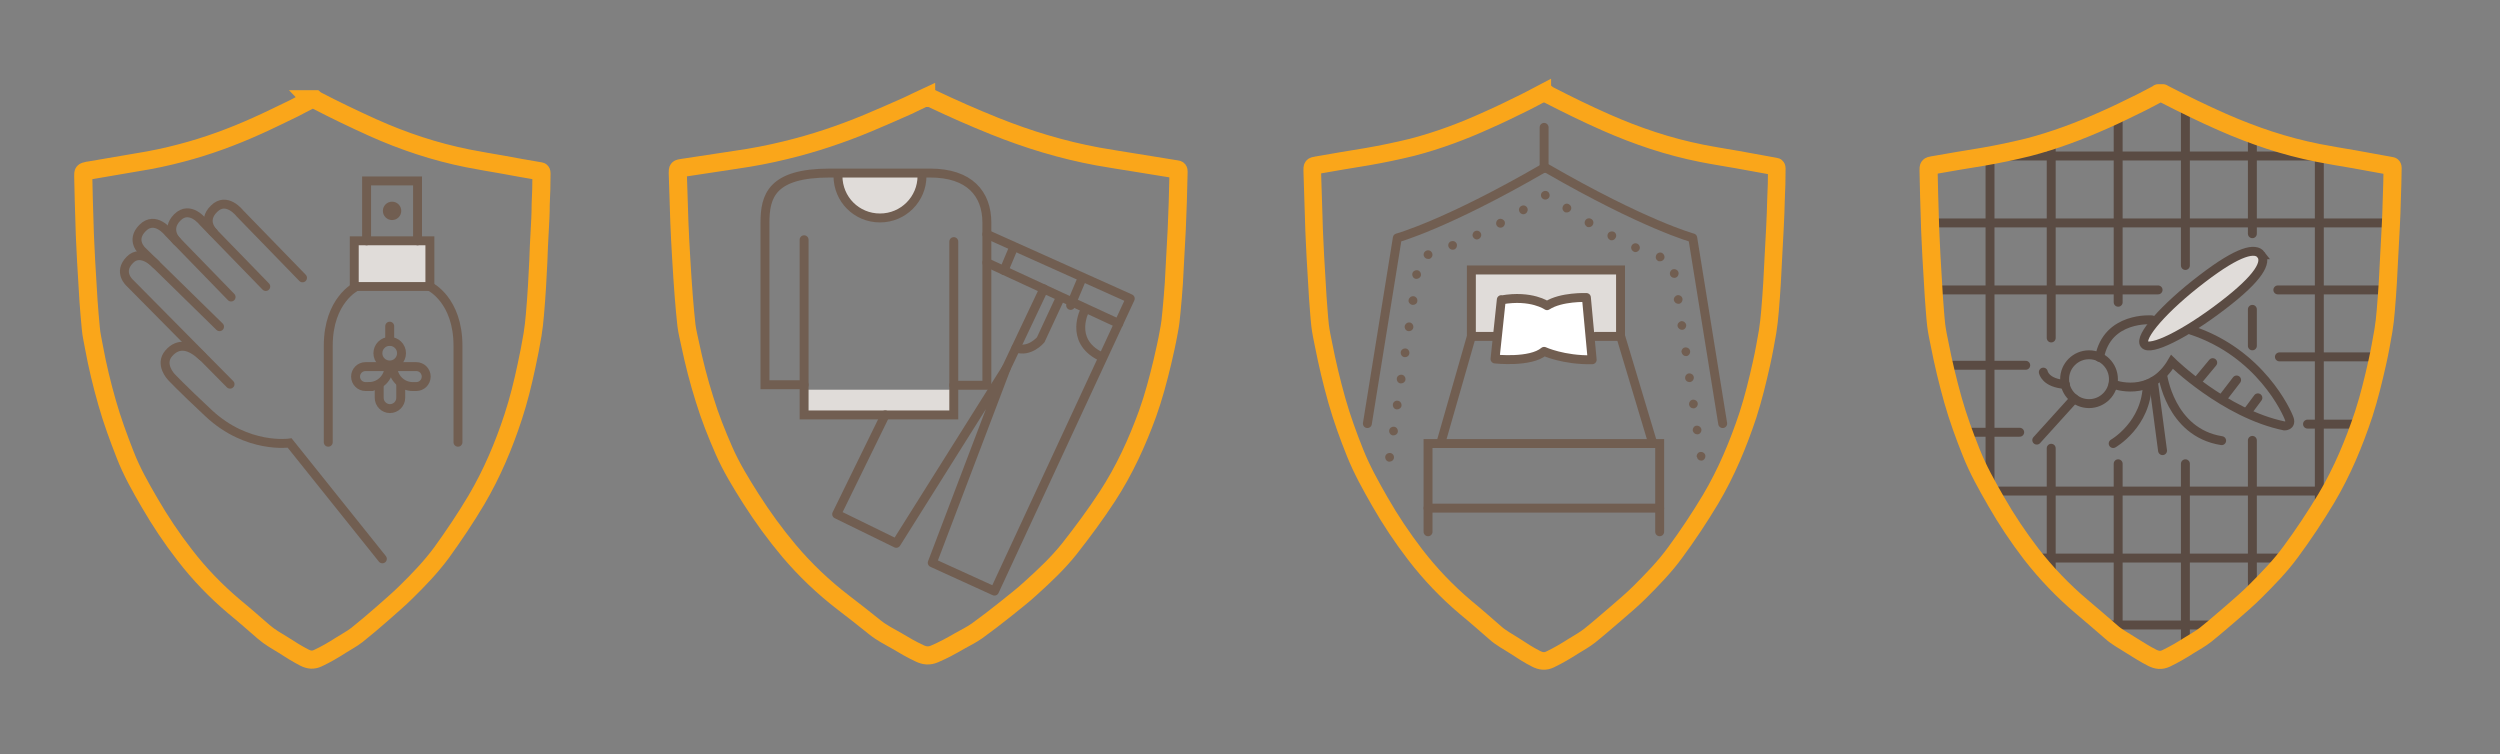 <?xml version="1.0" encoding="UTF-8"?>
<svg id="Layer_1" xmlns="http://www.w3.org/2000/svg" version="1.1" viewBox="0 0 952 287.3">
  <rect x="0" y="0" width="952" height="287.3" fill="#808080" stroke="none"/>
  <!-- Generator: Adobe Illustrator 29.1.0, SVG Export Plug-In . SVG Version: 2.1.0 Build 142)  -->
  <defs>
    <style>
      .st0, .st1, .st2, .st3, .st4, .st5, .st6, .st7 {
        fill: none;
      }

      .st0, .st3, .st4, .st5, .st8, .st6, .st9 {
        stroke-miterlimit: 10;
      }

      .st0, .st3, .st7 {
        stroke: #faa61a;
      }

      .st0, .st7 {
        stroke-width: 6.9px;
      }

      .st1, .st2, .st4, .st5, .st8, .st6, .st10, .st7, .st9 {
        stroke-linecap: round;
      }

      .st1, .st2, .st4, .st5, .st10, .st9 {
        stroke: #715e51;
      }

      .st1, .st2, .st10, .st7 {
        stroke-linejoin: round;
      }

      .st1, .st5, .st8, .st6, .st9 {
        stroke-width: 3.4px;
      }

      .st2, .st4, .st10 {
        stroke-width: 3.4px;
      }

      .st3 {
        stroke-width: 6.7px;
      }

      .st11 {
        fill: #715e51;
      }

      .st8, .st6 {
        stroke: #5a4b43;
      }

      .st8, .st12, .st9 {
        fill: #e0dcd9;
      }

      .st10 {
        fill: #fff;
      }
    </style>
  </defs>
  <g>
    <path class="st9" d="M351.1,67c0,8.8-7.1,16-16,16s-16-7.1-16-16"/>
    <rect class="st12" x="306.2" y="148.4" width="56.9" height="9.8"/>
    <path class="st0" d="M352.7,37.3h1.8c.2.1.3.2.5.3,7.8,3.7,15.7,7.2,23.7,10.4,12.7,5.1,25.8,9.1,39.4,11.6,4.9.9,9.8,1.6,14.6,2.4,5.1.8,10.3,1.7,15.4,2.5.6,0,.7.3.7.8-.1,3.9-.2,7.8-.3,11.7-.1,3.5-.3,7-.4,10.4-.2,3.7-.4,7.4-.6,11.1-.2,3.1-.3,6.3-.5,9.4-.3,3.6-.5,7.2-.9,10.8-.2,2.5-.5,5-1,7.5-.7,4-1.6,7.9-2.5,11.8-1.6,6.6-3.3,13.1-5.6,19.5-4,11-8.8,21.5-15.3,31.5-4.5,6.9-9.4,13.5-14.5,20-4.3,5.4-9.4,10.2-14.6,14.9-3,2.8-6.3,5.3-9.5,7.9-3.6,2.9-7.3,5.7-11,8.4-2.1,1.5-4.4,2.6-6.7,3.9-3.1,1.8-6.2,3.5-9.5,4.9-2.1.9-3.8.7-5.7-.2-3-1.4-5.8-3-8.6-4.7-2.8-1.6-5.8-3.1-8.3-5.1-4-3.2-8-6.4-12.1-9.5-7.7-5.9-14.6-12.5-20.7-19.7-5.3-6.3-10.1-12.9-14.5-19.8-3.8-6-7.5-12-10.3-18.4-2.8-6.4-5.4-12.9-7.4-19.5-2.2-6.9-4-14-5.5-21.1-.5-2.4-1.1-4.7-1.4-7.1-.4-3.6-.7-7.1-1-10.7-.4-5-.7-9.9-1-14.9-.3-4.6-.5-9.2-.7-13.8-.2-6.2-.4-12.4-.6-18.6,0-1.7,0-1.7,1.9-2,0,0,0,0,.1,0,6.8-1,13.6-2.1,20.4-3.1,6.3-.9,12.5-2.1,18.6-3.6,10.8-2.6,21.2-6.1,31.3-10.3,5.1-2.1,10.2-4.4,15.2-6.6,2.4-1.1,4.7-2.3,7.1-3.4Z"/>
    <polyline class="st5" points="306.2 91.3 306.2 158 363.2 158 363.2 92"/>
    <path class="st5" d="M306.2,146.5h-14.9v-61.7c0-10.1,2.5-18.9,24.7-18.9h38.2c14.9,0,21.6,7.8,21.6,18.9v61.9h-12.6"/>
    <polyline class="st1" points="375.8 89.2 430.4 113.7 378.7 225.1 355 214.3 383.1 140.4 341.3 206.9 318.6 195.8 337.1 158"/>
    <line class="st1" x1="375.8" y1="100" x2="426" y2="123.2"/>
    <line class="st1" x1="383.1" y1="140.4" x2="397.5" y2="110"/>
    <path class="st1" d="M403.6,113.7l-7.3,15.7s-4.2,5-9.4,3.1"/>
    <line class="st1" x1="411.7" y1="106.8" x2="407.7" y2="116.3"/>
    <line class="st1" x1="385.7" y1="94.9" x2="382.3" y2="103"/>
    <path class="st1" d="M413.2,117.9s-6.3,11.6,5.7,17.7"/>
  </g>
  <g>
    <rect class="st12" x="136.2" y="91.7" width="27.5" height="17.4"/>
    <path class="st0" d="M118.2,37.8h1.6c.1.1.3.2.5.3,7.1,3.7,14.4,7.2,21.7,10.5,11.6,5.2,23.6,9.2,36.1,11.7,4.5.9,8.9,1.6,13.4,2.4,4.7.9,9.4,1.7,14.1,2.5.5,0,.6.3.6.8,0,3.9-.1,7.9-.3,11.8,0,3.5-.2,7-.4,10.5-.2,3.7-.4,7.4-.5,11.1-.2,3.2-.3,6.3-.5,9.5-.2,3.6-.5,7.3-.8,10.9-.2,2.5-.5,5.1-.9,7.6-.7,4-1.4,7.9-2.3,11.9-1.4,6.6-3,13.1-5.1,19.5-3.6,11-8.1,21.6-14,31.6-4.1,6.9-8.6,13.6-13.3,20.1-4,5.4-8.6,10.2-13.4,14.9-2.8,2.8-5.8,5.3-8.7,7.9-3.3,2.9-6.7,5.8-10.1,8.5-1.9,1.5-4.1,2.6-6.1,3.9-2.8,1.8-5.7,3.5-8.7,4.9-1.9.9-3.4.7-5.2-.2-2.7-1.4-5.3-3-7.9-4.7-2.6-1.6-5.3-3.1-7.6-5.1-3.7-3.2-7.3-6.4-11.1-9.5-7-5.9-13.4-12.5-19-19.8-4.9-6.3-9.3-12.9-13.3-19.8-3.5-6-6.9-12-9.4-18.5-2.5-6.4-4.9-12.9-6.8-19.6-2-7-3.7-14-5-21.1-.4-2.4-1-4.7-1.2-7.1-.4-3.6-.6-7.2-.9-10.7-.3-5-.6-10-.9-15-.2-4.6-.5-9.2-.6-13.8-.2-6.2-.4-12.4-.5-18.6,0-1.7,0-1.7,1.7-2.1,0,0,0,0,.1,0,6.2-1.1,12.4-2.1,18.7-3.2,5.7-.9,11.4-2.1,17-3.6,9.9-2.6,19.4-6.1,28.7-10.3,4.7-2.1,9.3-4.4,13.9-6.6,2.2-1.1,4.3-2.3,6.5-3.4Z"/>
    <path class="st5" d="M145.6,212.8l-35.3-44.1s-16.1,2.4-30.8-11.3c-10.6-9.9-14.3-13.9-14.3-13.9,0,0-4.6-4.8-.9-9s8.1-3.1,12.7,1.2"/>
    <path class="st5" d="M87.6,146.3l-38.1-38.5s-4.8-4.1,0-8.9c4.3-4.3,9.8,1.7,9.8,1.7"/>
    <path class="st5" d="M81.2,88.4s-4.5-4.2.3-8.9c4.8-4.8,9.8,1.7,9.8,1.7l23.9,24.6"/>
    <path class="st5" d="M67.4,91.9s-4.6-4.3.1-9.1c4.8-4.8,9.8,1.7,9.8,1.7l23.9,24.6"/>
    <path class="st5" d="M83.6,124.4l-29.3-28.7s-4.8-4.1,0-8.9c4.8-4.8,9.8,1.7,9.8,1.7l23.9,24.6"/>
    <polyline class="st5" points="139.6 91.7 139.6 68.9 159 68.9 159 91.7"/>
    <rect class="st5" x="134.9" y="91.7" width="28.8" height="17.4"/>
    <path class="st5" d="M163.7,109.1s10.7,5.1,10.7,22.6v36.7"/>
    <path class="st5" d="M135.7,109.1s-10.7,5.1-10.7,22.6c0,17.5,0,36.7,0,36.7"/>
    <circle class="st11" cx="149.3" cy="80.3" r="3.5"/>
    <g>
      <path class="st5" d="M149.6,139.6h8.9c2.1,0,3.8,1.7,3.8,3.8h0c0,2.1-1.7,3.8-3.8,3.8h-1.3c-4.2,0-7.6-3.4-7.6-7.6h0Z"/>
      <path class="st5" d="M143,139.6h1.3c2.1,0,3.8,1.7,3.8,3.8h0c0,2.1-1.7,3.8-3.8,3.8h-8.9c0-4.2,3.4-7.6,7.6-7.6Z" transform="translate(283.5 286.8) rotate(-180)"/>
      <path class="st5" d="M152.6,146.5v5c0,2.3-1.9,4.1-4.1,4.1h0c-2.3,0-4.1-1.9-4.1-4.1v-5"/>
      <circle class="st5" cx="148.4" cy="134.5" r="4.5"/>
      <line class="st5" x1="148.4" y1="129.9" x2="148.4" y2="124.2"/>
    </g>
  </g>
  <g>
    <g>
      <g>
        <line class="st6" x1="775.6" y1="167.6" x2="789.9" y2="151.8"/>
        <g>
          <circle class="st6" cx="795.5" cy="144.4" r="9.3"/>
          <path class="st6" d="M804.7,146.3s14.2,5.6,22.4-8.5c0,0,20,19.7,42.8,24.4,0,0,2.7.1,1.9-2.6-.9-2.7-11.1-25.3-37.5-33.9"/>
          <path class="st6" d="M819.4,121.8s-17-1.4-19.9,14.3"/>
          <path class="st8" d="M861,97c2.2,2.8-.4,8.5-14.7,19.4-14.2,10.9-27.6,17.5-29.7,14.7-2.2-2.8,7.6-14,21.9-24.9,14.2-10.9,20.4-12,22.5-9.2Z"/>
          <path class="st6" d="M804.7,168.9s12.7-7.2,13-22.6"/>
          <path class="st6" d="M823.5,142.6s2.8,22.1,22.5,25.2"/>
          <line class="st6" x1="823.5" y1="171.6" x2="820" y2="145.2"/>
          <line class="st6" x1="836.7" y1="145.2" x2="842.6" y2="138.1"/>
        </g>
      </g>
      <line class="st6" x1="846.4" y1="151.6" x2="851.7" y2="144.7"/>
      <line class="st6" x1="856" y1="156.6" x2="859.8" y2="151.5"/>
    </g>
    <path class="st6" d="M778.1,141.7s.7,4.2,8.4,4.7"/>
    <line class="st6" x1="757.8" y1="62.8" x2="757.8" y2="190.1"/>
    <line class="st6" x1="781.1" y1="170.7" x2="781.1" y2="220"/>
    <line class="st6" x1="781.1" y1="52.5" x2="781.1" y2="128.7"/>
    <line class="st6" x1="806.6" y1="176.6" x2="806.6" y2="242.6"/>
    <line class="st6" x1="806.6" y1="46.1" x2="806.6" y2="115.1"/>
    <line class="st6" x1="832.2" y1="176.6" x2="832.2" y2="245.7"/>
    <line class="st6" x1="832.2" y1="39.9" x2="832.2" y2="101.1"/>
    <line class="st6" x1="857.7" y1="167.7" x2="857.7" y2="225.2"/>
    <line class="st6" x1="857.7" y1="117.8" x2="857.7" y2="131.7"/>
    <line class="st6" x1="857.7" y1="51.1" x2="857.7" y2="89"/>
    <line class="st6" x1="883.2" y1="58.2" x2="883.2" y2="193.4"/>
    <line class="st6" x1="799.5" y1="238" x2="846" y2="238"/>
    <line class="st6" x1="775.9" y1="212.5" x2="870.5" y2="212.5"/>
    <line class="st6" x1="757.6" y1="187" x2="887.4" y2="187"/>
    <line class="st6" x1="878.7" y1="161.5" x2="898.8" y2="161.5"/>
    <line class="st6" x1="746.4" y1="164.6" x2="769.1" y2="164.6"/>
    <line class="st6" x1="868" y1="135.9" x2="905.2" y2="135.9"/>
    <line class="st6" x1="739.7" y1="139.1" x2="771.4" y2="139.1"/>
    <line class="st6" x1="867.4" y1="110.4" x2="910.3" y2="110.4"/>
    <line class="st6" x1="736.4" y1="110.4" x2="821.8" y2="110.4"/>
    <line class="st6" x1="734.8" y1="84.9" x2="910.3" y2="84.9"/>
    <line class="st6" x1="755.6" y1="59.4" x2="893.5" y2="59.4"/>
    <path class="st7" d="M821.9,35.5h1.7c.2.1.3.2.5.3,7.2,3.7,14.5,7.3,22,10.6,11.8,5.2,23.9,9.3,36.5,11.8,4.5.9,9,1.6,13.6,2.4,4.8.9,9.5,1.7,14.3,2.6.5,0,.6.3.6.8,0,4-.2,7.9-.3,11.9-.1,3.5-.2,7.1-.4,10.6-.2,3.7-.4,7.5-.6,11.2-.2,3.2-.3,6.4-.5,9.6-.2,3.7-.5,7.3-.8,11-.2,2.6-.5,5.1-.9,7.6-.7,4-1.4,8-2.3,12-1.5,6.7-3.1,13.3-5.2,19.8-3.7,11.1-8.2,21.9-14.2,32-4.2,7-8.7,13.8-13.5,20.3-4,5.5-8.7,10.3-13.5,15.1-2.8,2.8-5.8,5.4-8.8,8-3.4,2.9-6.7,5.8-10.2,8.6-1.9,1.5-4.1,2.7-6.2,4-2.8,1.8-5.7,3.5-8.8,5-1.9.9-3.5.7-5.3-.2-2.8-1.4-5.4-3.1-8-4.7-2.6-1.7-5.4-3.1-7.7-5.2-3.7-3.2-7.4-6.4-11.2-9.6-7.1-6-13.5-12.7-19.2-20-4.9-6.4-9.4-13.1-13.4-20.1-3.5-6.1-6.9-12.1-9.5-18.7-2.6-6.5-5-13.1-6.9-19.8-2-7.1-3.7-14.2-5.1-21.4-.5-2.4-1-4.8-1.3-7.2-.4-3.6-.6-7.2-.9-10.9-.3-5-.6-10.1-.9-15.1-.2-4.7-.5-9.3-.6-14-.2-6.3-.4-12.6-.5-18.8,0-1.7,0-1.8,1.7-2.1,0,0,0,0,.1,0,6.3-1.1,12.6-2.2,18.9-3.2,5.8-1,11.5-2.2,17.2-3.6,10-2.6,19.6-6.2,29-10.4,4.8-2.1,9.4-4.4,14.1-6.7,2.2-1.1,4.4-2.3,6.5-3.4Z"/>
  </g>
  <g>
    <rect class="st12" x="561.3" y="104.4" width="55.9" height="23.5"/>
    <path class="st3" d="M587.3,35.7h1.7c.1.1.3.2.5.3,7.2,3.7,14.5,7.3,22,10.6,11.8,5.2,23.9,9.3,36.6,11.8,4.5.9,9.1,1.6,13.6,2.4,4.8.9,9.5,1.7,14.3,2.6.5,0,.6.3.6.8,0,4-.1,8-.3,11.9-.1,3.5-.2,7.1-.4,10.6-.2,3.8-.4,7.5-.6,11.3-.2,3.2-.3,6.4-.5,9.6-.2,3.7-.5,7.3-.8,11-.2,2.6-.5,5.1-.9,7.7-.7,4-1.4,8-2.3,12-1.5,6.7-3.1,13.3-5.2,19.8-3.7,11.1-8.2,21.9-14.2,32-4.2,7-8.7,13.8-13.5,20.3-4,5.5-8.7,10.3-13.5,15.1-2.8,2.8-5.9,5.4-8.9,8-3.4,2.9-6.7,5.8-10.2,8.6-1.9,1.5-4.1,2.7-6.2,4-2.8,1.8-5.7,3.5-8.8,5-1.9.9-3.5.7-5.3-.2-2.8-1.4-5.4-3.1-8-4.8-2.6-1.7-5.4-3.1-7.7-5.2-3.7-3.2-7.4-6.5-11.2-9.6-7.1-6-13.5-12.7-19.2-20.1-4.9-6.4-9.4-13.1-13.4-20.1-3.5-6.1-6.9-12.2-9.5-18.7-2.6-6.5-5-13.1-6.9-19.8-2-7.1-3.7-14.2-5.1-21.4-.5-2.4-1-4.8-1.3-7.2-.4-3.6-.6-7.2-.9-10.9-.3-5-.6-10.1-.9-15.2-.2-4.7-.5-9.3-.6-14-.2-6.3-.4-12.6-.6-18.9,0-1.7,0-1.8,1.7-2.1,0,0,0,0,.1,0,6.3-1.1,12.6-2.2,18.9-3.2,5.8-1,11.6-2.2,17.3-3.6,10-2.6,19.6-6.2,29-10.5,4.8-2.1,9.4-4.4,14.1-6.7,2.2-1.1,4.4-2.3,6.5-3.4Z"/>
    <path class="st4" d="M543.8,202.5v-33.6h88.2v33.6"/>
    <line class="st4" x1="543.8" y1="193.5" x2="632" y2="193.5"/>
    <polyline class="st4" points="548.6 168.9 560.3 128.1 560.3 102.8 617.1 102.8 617.1 127.9 629.2 168.2"/>
    <line class="st4" x1="560.3" y1="128.1" x2="569.2" y2="128.1"/>
    <line class="st4" x1="607.6" y1="128.1" x2="616.5" y2="128.1"/>
    <path class="st10" d="M571.7,114.1l-2.4,22.6s13.5,1.5,18.7-2.9c0,0,7.3,3.4,18.3,3.2l-2.2-23.7s-9.6-.4-15,3.1c0,0-5.9-4.2-17.3-2.2Z"/>
    <line class="st2" x1="588" y1="48.5" x2="588" y2="64.1"/>
    <path class="st2" d="M656,161.3l-11.4-70.7s-18.4-5-55.6-26.5"/>
    <path class="st2" d="M520.7,161.3l11.4-70.7s18.4-5,55.6-26.5"/>
    <path class="st11" d="M528.9,175.8c-.9-.1-1.5-1-1.4-1.9h0c.1-.9,1-1.5,1.9-1.4h0c.9.1,1.6,1,1.4,1.9h0c-.1.8-.8,1.4-1.7,1.4h0c0,0-.2,0-.2,0ZM646.1,174c-.1-.9.5-1.8,1.4-1.9h0c.9-.1,1.8.5,1.9,1.4h0c.1.9-.5,1.8-1.4,1.9h0c0,0-.2,0-.2,0h0c-.8,0-1.5-.6-1.6-1.4ZM530.4,165.8c-.9-.1-1.5-1-1.4-1.9h0c.1-.9,1-1.5,1.9-1.4h0c.9.1,1.5,1,1.4,1.9h0c-.1.8-.8,1.4-1.7,1.4h0c0,0-.2,0-.2,0ZM644.6,164c-.1-.9.5-1.8,1.4-1.9h0c.9-.1,1.7.5,1.9,1.4h0c.1.9-.5,1.8-1.4,1.9h0c0,0-.2,0-.2,0h0c-.8,0-1.5-.6-1.7-1.4ZM531.8,155.9c-.9-.1-1.5-1-1.4-1.9h0c.1-.9,1-1.6,1.9-1.4h0c.9.1,1.5,1,1.4,1.9h0c-.1.8-.8,1.4-1.7,1.4h0c0,0-.1,0-.2,0ZM643.2,154.1c-.1-.9.5-1.8,1.4-1.9h0c.9-.1,1.8.5,1.9,1.4h0c.1.9-.5,1.7-1.4,1.9h0c-.1,0-.2,0-.3,0h0c-.8,0-1.5-.6-1.6-1.4ZM533.3,146c-.9-.1-1.5-1-1.4-1.9h0c.1-.9,1-1.5,1.9-1.4h0c.9.1,1.5,1,1.4,1.9h0c-.1.8-.8,1.4-1.7,1.4h-.2ZM641.7,144.1c-.1-.9.5-1.8,1.4-1.9h0c.9-.1,1.8.5,1.9,1.4h0c.1.9-.5,1.7-1.4,1.9h0c0,0-.2,0-.3,0h0c-.8,0-1.5-.6-1.6-1.4ZM534.8,136c-.9-.1-1.5-1-1.4-1.9h0c.1-.9,1-1.5,1.9-1.4h0c.9.1,1.5,1,1.4,1.9h0c-.1.8-.8,1.4-1.6,1.4h0c-.1,0-.2,0-.3,0ZM640.3,134.2c-.1-.9.5-1.8,1.4-1.9h0c.9-.1,1.8.5,1.9,1.4h0c.1.9-.5,1.8-1.4,1.9h-.2c-.8,0-1.5-.6-1.6-1.4ZM536.3,126.1c-.9-.1-1.5-1-1.4-1.9h0c.2-.9,1-1.5,1.9-1.4h0c.9.1,1.5,1,1.4,1.9h0c-.1.8-.8,1.4-1.6,1.4h0c-.1,0-.2,0-.3,0ZM638.8,124.2c-.1-.9.5-1.7,1.4-1.9h0c.9-.1,1.7.5,1.9,1.4h0c.1.9-.5,1.8-1.4,1.9h-.2c-.8,0-1.5-.6-1.7-1.4ZM537.8,116.1c-.9-.2-1.6-1-1.4-1.9h0c.2-.9,1-1.5,1.9-1.4h0c.9.1,1.6,1,1.4,1.9h0c0,.8-.8,1.4-1.6,1.4h-.2ZM637.4,114.3c-.1-.9.5-1.7,1.4-1.9h0c.9-.1,1.8.5,1.9,1.4h0c.1.9-.5,1.8-1.4,1.9h-.2c-.8,0-1.5-.6-1.7-1.4ZM539.2,106.2c-.9-.1-1.5-1-1.4-1.9h0c.1-.9,1-1.5,1.9-1.4h0c.9.1,1.5,1,1.4,1.9h0c-.1.8-.9,1.4-1.7,1.4h-.2ZM635.9,104.4c-.1-.9.5-1.8,1.4-1.9h0c.9-.1,1.8.5,1.9,1.4h0c.1.9-.5,1.8-1.4,1.9h0c-.1,0-.2,0-.3,0h0c-.8,0-1.5-.6-1.6-1.4ZM631.7,99.5h0c-.9-.3-1.4-1.2-1.1-2.1h0c.2-.9,1.2-1.4,2-1.2h0c.9.3,1.4,1.2,1.2,2.1h0c-.2.7-.9,1.2-1.6,1.2h0c-.2,0-.3,0-.5,0ZM542.2,97.5c-.3-.9.2-1.8,1.1-2.1h0c.9-.3,1.8.2,2.1,1.1h0c.3.9-.2,1.8-1.1,2.1h0c-.2,0-.3,0-.5,0h0c-.7,0-1.4-.4-1.6-1.2ZM622.1,95.8c-.8-.4-1.2-1.4-.8-2.2h0c.4-.8,1.3-1.2,2.2-.8h0c.8.4,1.2,1.4.8,2.2h0c-.3.6-.9,1-1.5,1h0c-.2,0-.4,0-.7-.2ZM551.6,94.1c-.3-.9,0-1.8.9-2.2h0c.9-.3,1.8,0,2.2.9h0c.3.8,0,1.8-.9,2.2h0c-.2,0-.4.1-.6.1h0c-.7,0-1.3-.4-1.6-1.1ZM613,91.3c-.8-.4-1.1-1.5-.7-2.3h0c.4-.8,1.4-1.1,2.3-.7h0c.8.4,1.1,1.5.6,2.3h0c-.3.6-.9.9-1.4.9h0c-.3,0-.6,0-.8-.2ZM560.9,90.2c-.4-.8,0-1.8.8-2.2h0c.9-.4,1.8,0,2.2.8h0c.4.8,0,1.8-.8,2.2h0c-.2.1-.5.2-.7.2h0c-.6,0-1.2-.4-1.5-1ZM569.9,85.8c-.4-.8-.1-1.8.7-2.3h0c.8-.4,1.8-.1,2.3.7h0c.4.8.1,1.8-.7,2.3h0c-.2.1-.5.2-.8.2h0c-.6,0-1.2-.3-1.5-.9ZM604.2,86.2c-.8-.5-1-1.5-.5-2.3h0c.5-.8,1.5-1,2.3-.5h0c.8.5,1,1.5.5,2.3h0c-.3.5-.9.8-1.4.8h0c-.3,0-.6,0-.9-.2ZM578.7,80.8c-.5-.8-.3-1.8.5-2.3h0c.8-.5,1.8-.3,2.3.5h0c.5.8.2,1.8-.5,2.3h0c-.3.2-.6.3-.9.3h0c-.5,0-1.1-.3-1.4-.8ZM595.7,80.6c-.8-.5-.9-1.5-.4-2.3h0c.5-.8,1.6-1,2.3-.4h0c.8.5,1,1.6.4,2.3h0c-.3.5-.9.7-1.4.7h0c-.3,0-.7,0-1-.3ZM587.1,75.3c-.5-.7-.4-1.8.4-2.3h0c.7-.5,1.8-.4,2.3.4h0c.5.8.4,1.8-.4,2.3h0c-.3.2-.6.3-1,.3h0c-.5,0-1-.3-1.3-.7Z"/>
  </g>
</svg>